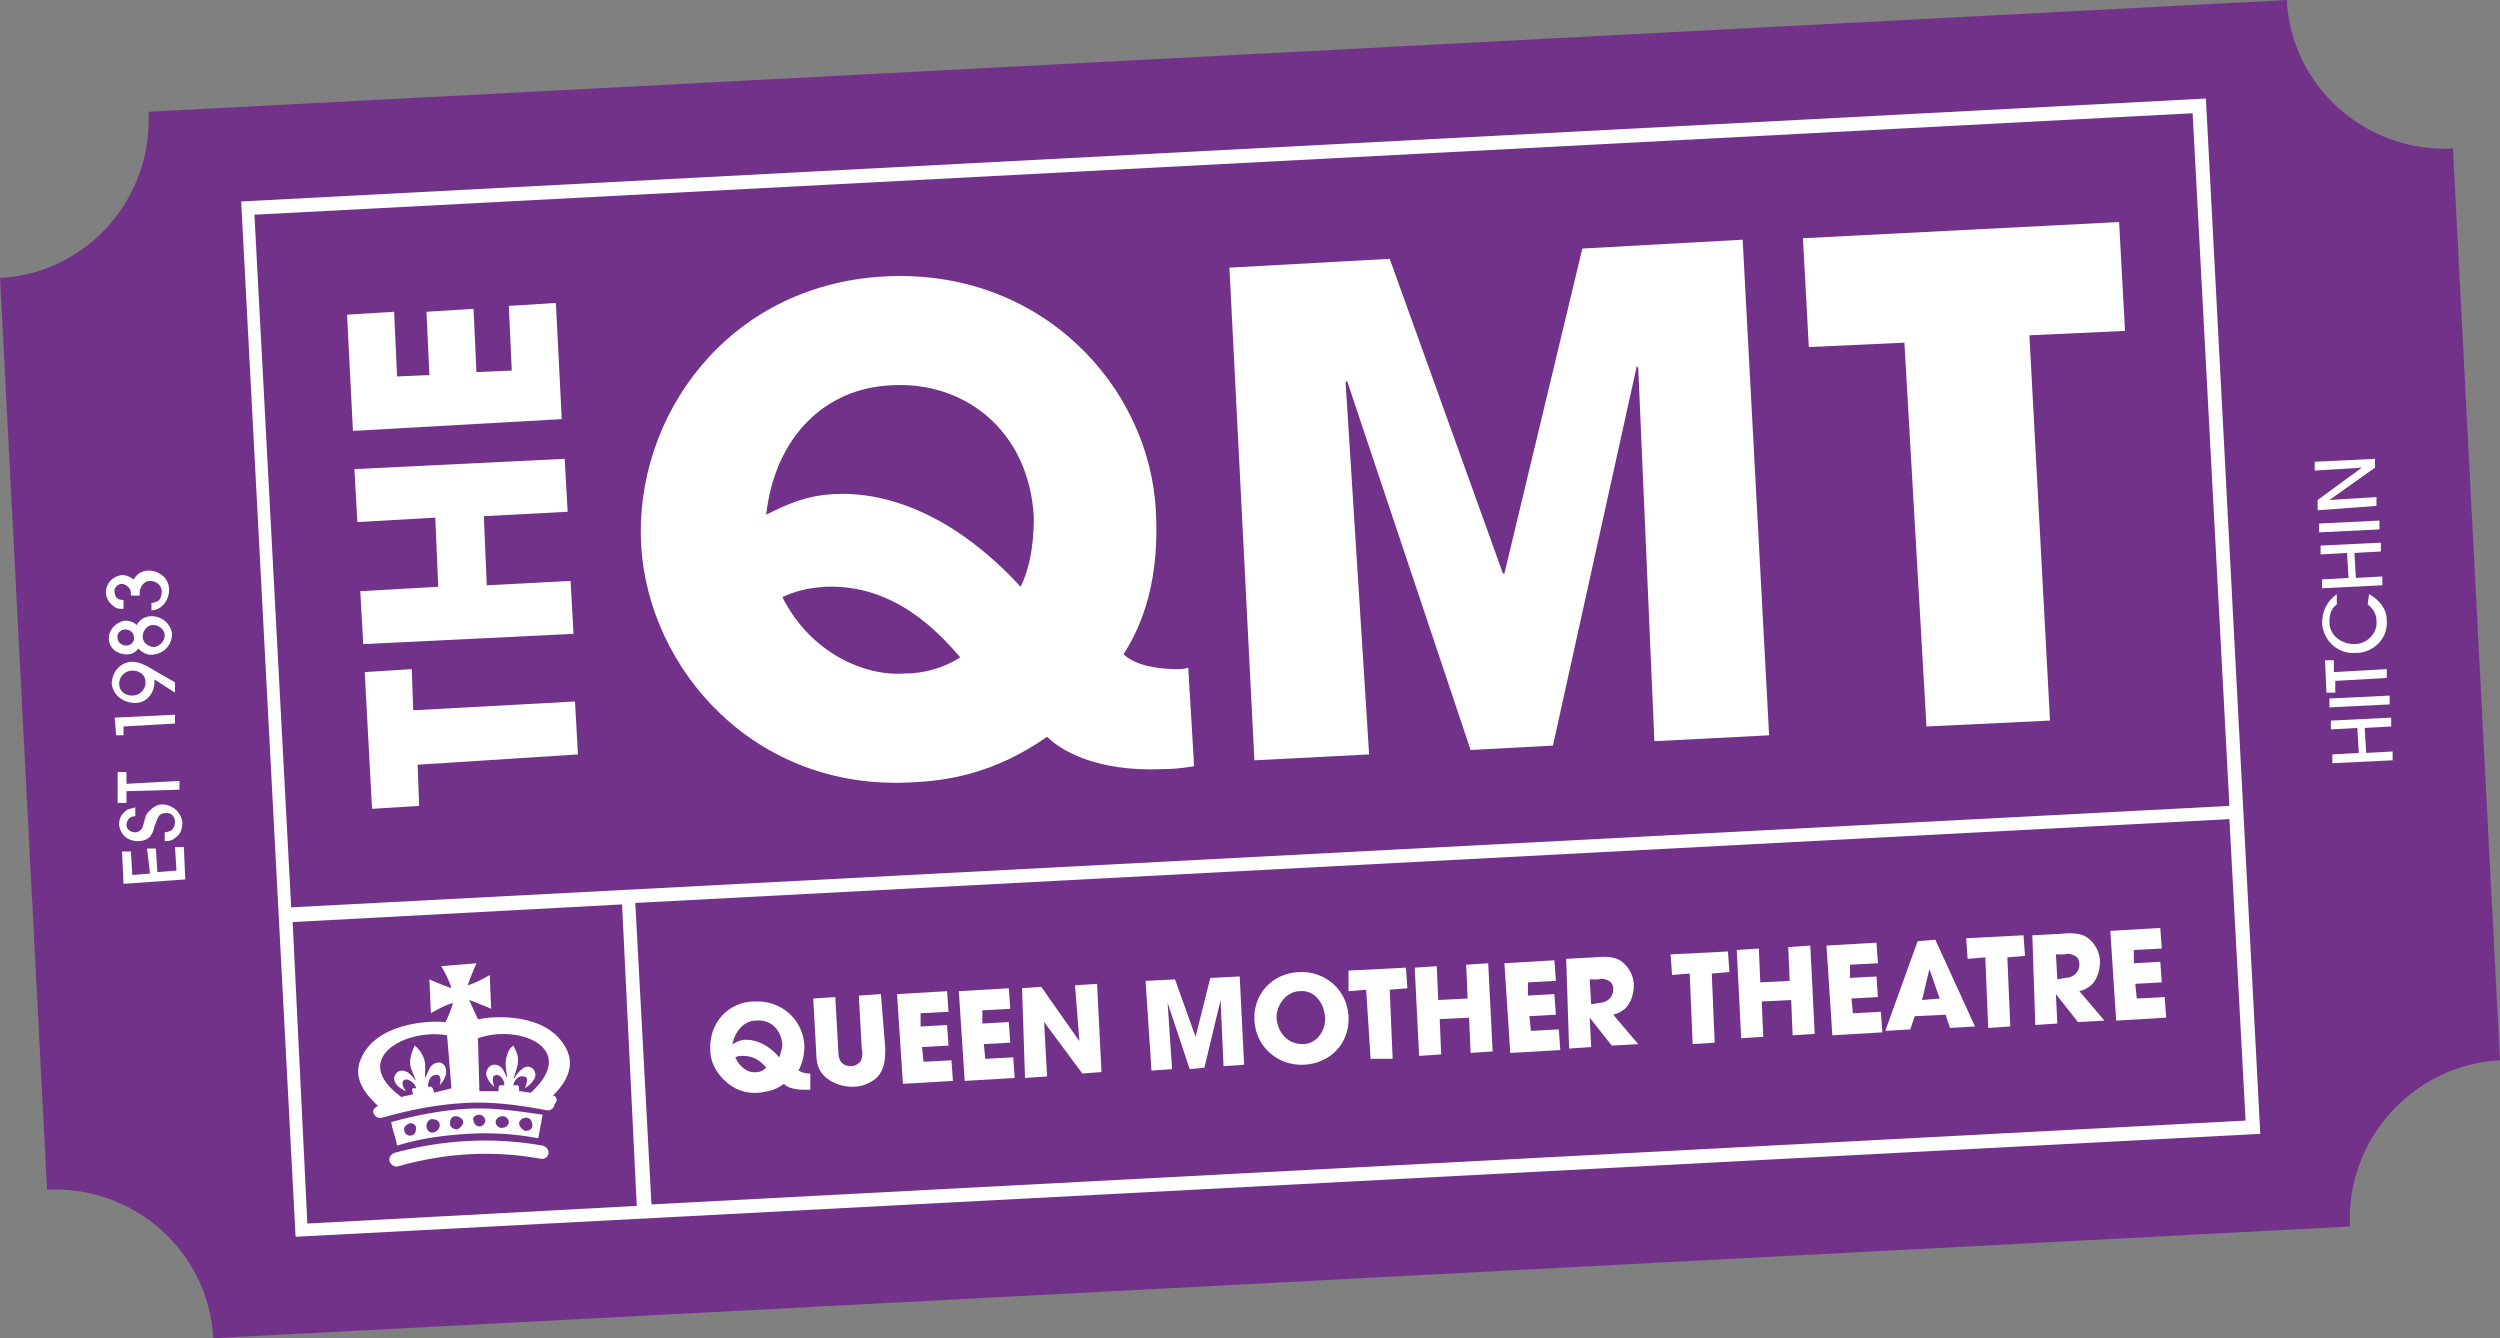 <?xml version="1.0" encoding="utf-8"?>
<!-- Generator: Adobe Illustrator 26.5.0, SVG Export Plug-In . SVG Version: 6.00 Build 0)  -->
<svg version="1.1" id="Layer_1" xmlns="http://www.w3.org/2000/svg" xmlns:xlink="http://www.w3.org/1999/xlink" x="0px" y="0px"
	 width="170px" height="91px" viewBox="0 0 170 91" style="enable-background:new 0 0 170 91;" xml:space="preserve">
<rect x="0" y="0" width="170" height="91" fill="#808080" stroke="none"/>
<style type="text/css">
	.st0{fill:#73328A;}
	.st1{fill:#FFFFFF;}
</style>
<path class="st0" d="M170,72.1l-3.2-62c-5.9,0.3-11-4.2-11.3-10.1L10.1,7.6c0.3,5.9-4.2,11-10.1,11.3l3.2,62
	c5.9-0.3,11,4.2,11.3,10.1l145.3-7.6C159.5,77.5,164.1,72.4,170,72.1z"/>
<g>
	<path class="st1" d="M16.4,13.7l3.7,70.4l133.6-7L150,6.7L16.4,13.7z M149.1,7.7l2.5,47.1L19.8,61.7l-2.5-47.1L149.1,7.7z
		 M19.9,62.7l22.4-1.2L43.3,82l-22.4,1.2L19.9,62.7z M44.3,81.9l-1.1-20.5l108.4-5.7l1.1,20.5L44.3,81.9z"/>
	<g>
		<path class="st1" d="M55.1,74.1c-0.2,0-0.3,0-0.4,0c-0.6,0-1.1-0.1-1.4-0.4c-0.5,0.4-1,0.5-1.6,0.6c-1,0.1-1.8-0.2-2.5-0.9
			c-0.6-0.6-0.9-1.3-0.9-2c-0.1-1.8,1.2-3.3,3-3.3c1.8-0.1,3.3,1.2,3.4,3c0,0.6-0.1,1.1-0.4,1.7c0.2,0.1,0.4,0.2,0.7,0.2
			c0,0,0.1,0,0.1,0L55.1,74.1z M50.7,70.7c0.8,0,1.6,0.4,2.3,1.2c0.1-0.4,0.2-0.6,0.2-0.9c-0.1-1-0.8-1.7-1.8-1.6
			c-0.8,0-1.4,0.7-1.6,1.6C50.2,70.8,50.4,70.7,50.7,70.7z M51.5,72.9c0.2,0,0.4-0.1,0.6-0.3c-0.5-0.6-1-0.8-1.6-0.8
			c-0.2,0-0.3,0-0.5,0.1C50.3,72.6,50.9,73,51.5,72.9z"/>
		<path class="st1" d="M60.2,71.3c0,0.9-0.1,1.4-0.5,1.9c-0.4,0.4-1,0.7-1.7,0.7c-0.7,0-1.3-0.2-1.8-0.6c-0.5-0.4-0.7-0.9-0.7-1.8
			l-0.2-3.6l1.5-0.1l0.2,3.6c0,0.8,0.3,1.1,0.9,1.1c0.2,0,0.4-0.1,0.6-0.3c0.1-0.2,0.2-0.4,0.1-0.9l-0.2-3.6l1.5-0.1L60.2,71.3z"/>
		<path class="st1" d="M61,67.6l3.4-0.2l0.1,1.4l-1.9,0.1l0,0.9l1.8-0.1l0.1,1.4l-1.8,0.1l0.1,1l1.9-0.1l0.1,1.4l-3.4,0.2L61,67.6z"
			/>
		<path class="st1" d="M65.2,67.4l3.4-0.2l0.1,1.4l-1.9,0.1l0,0.9l1.8-0.1l0.1,1.4L66.9,71l0.1,1l1.9-0.1l0.1,1.4l-3.4,0.2
			L65.2,67.4z"/>
		<path class="st1" d="M69.5,67.2l1.3-0.1l2.6,3.7L73.1,67l1.5-0.1l0.3,6L73.6,73L71,69.5l0.2,3.7l-1.5,0.1L69.5,67.2z"/>
		<path class="st1" d="M77.9,66.7l2-0.1l1.4,3.9l1-4l2-0.1l0.3,6l-1.4,0.1L83,68l-1.1,4.6l-1,0.1l-1.5-4.5l0.3,4.5l-1.4,0.1
			L77.9,66.7z"/>
		<path class="st1" d="M88.3,66.1c1.8-0.1,3.3,1.2,3.4,3c0.1,1.8-1.2,3.2-3,3.3c-1.8,0.1-3.3-1.2-3.4-3
			C85.2,67.6,86.5,66.2,88.3,66.1z M88.6,71c0.9,0,1.6-0.9,1.5-1.9c-0.1-1-0.8-1.8-1.7-1.7c-0.9,0-1.6,0.9-1.6,1.8
			C86.9,70.3,87.6,71,88.6,71z"/>
		<path class="st1" d="M92.9,67.3l-1.2,0.1L91.7,66l3.9-0.2l0.1,1.4l-1.2,0.1l0.2,4.7L93.2,72L92.9,67.3z"/>
		<path class="st1" d="M96.2,65.8l1.5-0.1l0.1,2.3l2-0.1l-0.1-2.3l1.5-0.1l0.3,6l-1.5,0.1l-0.1-2.4l-2,0.1l0.1,2.4l-1.5,0.1
			L96.2,65.8z"/>
		<path class="st1" d="M102.3,65.5l3.4-0.2l0.1,1.4l-1.9,0.1l0,0.9l1.8-0.1l0.1,1.4l-1.8,0.1l0.1,1l1.9-0.1l0.1,1.4l-3.4,0.2
			L102.3,65.5z"/>
		<path class="st1" d="M106.5,65.2l1.9-0.1c1-0.1,1.5,0,1.9,0.3c0.5,0.4,0.8,1,0.8,1.6c0,0.6-0.2,1.2-0.6,1.6
			c-0.3,0.2-0.4,0.3-0.8,0.4l1.7,2l-1.8,0.1l-1.5-1.9l0.1,2l-1.5,0.1L106.5,65.2z M108.7,68.2c0.6,0,1-0.4,1-0.9
			c0-0.3-0.1-0.5-0.3-0.6c-0.2-0.1-0.4-0.2-0.7-0.1l-0.6,0l0.1,1.7L108.7,68.2z"/>
		<path class="st1" d="M114.9,66.2l-1.2,0.1l-0.1-1.4l3.9-0.2l0.1,1.4l-1.2,0.1l0.2,4.7l-1.5,0.1L114.9,66.2z"/>
		<path class="st1" d="M118.1,64.6l1.5-0.1l0.1,2.3l2-0.1l-0.1-2.3l1.5-0.1l0.3,6l-1.5,0.1l-0.1-2.4l-2,0.1l0.1,2.4l-1.5,0.1
			L118.1,64.6z"/>
		<path class="st1" d="M124.2,64.3l3.4-0.2l0.1,1.4l-1.9,0.1l0,0.9l1.8-0.1l0.1,1.4l-1.8,0.1l0.1,1l1.9-0.1l0.1,1.4l-3.4,0.2
			L124.2,64.3z"/>
		<path class="st1" d="M130.4,64l1.2-0.1l2.7,5.9l-1.7,0.1l-0.3-0.9l-2.1,0.1l-0.3,0.9l-1.7,0.1L130.4,64z M131.9,67.9l-0.7-2
			l-0.5,2.1L131.9,67.9z"/>
		<path class="st1" d="M135,65.1l-1.2,0.1l-0.1-1.4l3.9-0.2l0.1,1.4l-1.2,0.1l0.2,4.7l-1.5,0.1L135,65.1z"/>
		<path class="st1" d="M138.2,63.6l1.9-0.1c1-0.1,1.5,0,1.9,0.3c0.5,0.4,0.8,1,0.8,1.6c0,0.6-0.2,1.2-0.6,1.6
			c-0.3,0.2-0.4,0.3-0.8,0.4l1.7,2l-1.8,0.1l-1.5-1.9l0.1,2l-1.5,0.1L138.2,63.6z M140.4,66.5c0.6,0,1-0.4,1-0.9
			c0-0.3-0.1-0.5-0.3-0.6c-0.2-0.1-0.4-0.2-0.7-0.1l-0.6,0l0.1,1.7L140.4,66.5z"/>
		<path class="st1" d="M143.5,63.3l3.4-0.2l0.1,1.4l-1.9,0.1l0,0.9l1.8-0.1l0.1,1.4l-1.8,0.1l0.1,1l1.9-0.1l0.1,1.4l-3.4,0.2
			L143.5,63.3z"/>
	</g>
	<path class="st1" d="M81.2,52.1c-0.6,0.1-1.3,0.2-2.1,0.2c-4.6,0.2-7-1.3-7.9-2.2c-3.7,2.6-7,3-9.2,3.1
		c-10.7,0.6-17.9-7.7-18.4-16.1c-0.5-8.7,5.8-17.7,16.5-18.3s18.1,7.5,18.5,16c0.3,5.5-1.4,8.4-2.2,9.7c0.9,0.8,2.4,1,3.7,1
		c0.2,0,0.4,0,0.7-0.1L81.2,52.1z M70.3,35.2c-0.3-5.9-4.7-9.3-9.7-9c-4.5,0.2-7.9,3.5-8.5,8.8c1.4-0.7,2.7-1.3,4.6-1.4
		c3.6-0.2,8.2,1.4,12.7,6.3C69.9,38.9,70.3,37.4,70.3,35.2z M56.1,39.9c-1.3,0.1-2,0.3-2.9,0.7c1.9,3.8,5.6,5.4,8.3,5.2
		c1.4,0,2.7-0.4,3.8-1.1C63.9,43.1,60.9,39.7,56.1,39.9z"/>
	<path class="st1" d="M83.6,18.2l10.9-0.6l7.7,21.4l0.1,0l5.3-22.1l10.9-0.6l1.8,33.7l-7.8,0.4l-1.1-25.4l-0.1-0.1l-5.7,25.8
		l-5.6,0.3l-8.4-25.1l-0.1,0.1l1.6,25.3l-7.8,0.4L83.6,18.2z"/>
	<path class="st1" d="M129.5,23.3l-6.5,0.3l-0.4-7.4l21.5-1.1l0.4,7.4l-6.5,0.3l1.4,26.2l-8.4,0.4L129.5,23.3z"/>
	<path class="st1" d="M28.4,52l0.1,2.8L25.3,55l-0.5-9.3l3.2-0.2l0.1,2.8l11-0.6l0.2,3.6L28.4,52z"/>
	<path class="st1" d="M24.7,43.8l-0.2-3.6l5.3-0.3l-0.2-4.7l-5.3,0.3l-0.2-3.6l14.3-0.7l0.2,3.6l-5.7,0.3l0.2,4.7l5.7-0.3l0.2,3.6
		L24.7,43.8z"/>
	<path class="st1" d="M24,29.3l-0.4-7.9l3.2-0.2l0.2,4.4l2.2-0.1L29,21.2l3.2-0.2l0.2,4.3l2.4-0.1l-0.2-4.4l3.2-0.2l0.4,7.9L24,29.3
		z"/>
	<g>
		<path class="st1" d="M158.6,51.9l0-0.6l1.8-0.1l-0.1-1.7l-1.8,0.1l0-0.6l4.1-0.2l0,0.6l-1.8,0.1l0.1,1.7l1.8-0.1l0,0.6L158.6,51.9
			z"/>
		<path class="st1" d="M158.4,48.1l0-0.6l4.1-0.2l0,0.6L158.4,48.1z"/>
		<path class="st1" d="M158.8,46.3l0,0.8l-0.6,0l-0.1-2.2l0.6,0l0,0.8l3.6-0.2l0,0.6L158.8,46.3z"/>
		<path class="st1" d="M161.1,40.4c0.7,0.4,1.2,1,1.2,1.8c0.1,1.2-0.9,2.2-2.1,2.2c-1.2,0.1-2.2-0.8-2.3-2c0-0.8,0.3-1.5,1-2l0,0.7
			c-0.4,0.3-0.5,0.7-0.5,1.2c0,0.9,0.8,1.5,1.7,1.5c0.9,0,1.6-0.8,1.5-1.6c0-0.4-0.2-0.8-0.6-1.1L161.1,40.4z"/>
		<path class="st1" d="M157.9,40l0-0.6l1.8-0.1l-0.1-1.7l-1.8,0.1l0-0.6l4.1-0.2l0,0.6l-1.8,0.1l0.1,1.7l1.8-0.1l0,0.6L157.9,40z"/>
		<path class="st1" d="M157.7,36.2l0-0.6l4.1-0.2l0,0.6L157.7,36.2z"/>
		<path class="st1" d="M157.6,34.7l0-0.7l3-2.2l-3.2,0.2l0-0.6l4.1-0.2l0,0.6l-3.1,2.2l3.2-0.2l0,0.6L157.6,34.7z"/>
	</g>
	<g>
		<path class="st1" d="M8.4,60.1l-0.1-2.2l0.6,0l0.1,1.6l1.2-0.1L10,57.7l0.6,0l0.1,1.6l1.3-0.1l-0.1-1.6l0.6,0l0.1,2.2L8.4,60.1z"
			/>
		<path class="st1" d="M9.2,55.5c-0.4,0-0.6,0.3-0.6,0.6c0,0.3,0.3,0.5,0.6,0.5c0.2,0,0.3-0.1,0.4-0.2c0.1-0.1,0.1-0.2,0.2-0.5
			c0.1-0.5,0.2-0.6,0.4-0.8c0.2-0.2,0.5-0.4,0.8-0.4c0.7,0,1.3,0.5,1.4,1.2c0,0.4-0.1,0.8-0.4,1c-0.2,0.2-0.4,0.3-0.8,0.3l0-0.6
			c0.2,0,0.3-0.1,0.4-0.1c0.2-0.1,0.3-0.4,0.3-0.6c0-0.4-0.3-0.7-0.7-0.6c-0.2,0-0.4,0.1-0.5,0.4c0,0-0.1,0.2-0.2,0.5
			c-0.1,0.5-0.2,0.5-0.3,0.7c-0.2,0.2-0.5,0.3-0.8,0.3c-0.7,0-1.2-0.4-1.3-1.1c0-0.4,0.1-0.7,0.5-1C8.7,55,8.9,55,9.2,54.9L9.2,55.5
			z"/>
		<path class="st1" d="M8.6,53.8l0,0.8l-0.6,0L8,52.5l0.6,0l0,0.8l3.6-0.2l0,0.6L8.6,53.8z"/>
		<path class="st1" d="M8.4,49.4l0,0.6l-0.5,0l-0.1-1.2l4.1-0.2l0,0.6L8.4,49.4z"/>
		<path class="st1" d="M10.5,46.2c0,0.1,0,0.2,0,0.2c0,0.7-0.5,1.4-1.3,1.4c-0.8,0-1.5-0.5-1.6-1.3C7.6,45.7,8.2,45,9,45
			c0.3,0,0.6,0.1,1,0.3l1.9,1.1l0,0.7L10.5,46.2z M9,45.6c-0.5,0-0.9,0.4-0.9,0.9c0,0.5,0.4,0.8,0.9,0.8c0.5,0,0.9-0.4,0.9-0.9
			C9.9,45.9,9.5,45.6,9,45.6z"/>
		<path class="st1" d="M9.4,44.1c-0.2,0.3-0.5,0.4-0.8,0.4c-0.6,0-1.2-0.4-1.2-1.1c0-0.6,0.5-1.1,1.1-1.2c0.3,0,0.6,0.1,0.8,0.3
			c0.2-0.4,0.6-0.6,1-0.6c0.7,0,1.3,0.5,1.4,1.2c0,0.7-0.5,1.3-1.2,1.4C10.1,44.6,9.7,44.4,9.4,44.1z M8.5,42.8
			c-0.3,0-0.6,0.3-0.5,0.6c0,0.3,0.3,0.5,0.6,0.5c0.3,0,0.6-0.3,0.5-0.6C9.1,43,8.8,42.8,8.5,42.8z M11.2,43.2
			c0-0.4-0.4-0.7-0.8-0.7c-0.4,0-0.7,0.4-0.7,0.8s0.4,0.7,0.8,0.7C10.9,43.9,11.2,43.6,11.2,43.2z"/>
		<path class="st1" d="M10.3,41c0.2,0,0.3-0.1,0.4-0.1c0.2-0.1,0.3-0.4,0.3-0.7c0-0.4-0.4-0.7-0.8-0.7c-0.4,0-0.7,0.4-0.7,0.8l0,0.2
			l-0.6,0l0-0.2c0-0.2-0.1-0.3-0.2-0.4c-0.1-0.1-0.3-0.2-0.4-0.2c-0.3,0-0.6,0.3-0.5,0.6c0,0.3,0.2,0.5,0.6,0.5l0,0.6
			c-0.3,0-0.5,0-0.7-0.2c-0.3-0.2-0.5-0.6-0.5-0.9c0-0.6,0.4-1.1,1.1-1.2c0.3,0,0.5,0.1,0.8,0.3c0.2-0.4,0.6-0.6,1-0.6
			c0.7,0,1.4,0.5,1.4,1.3c0,0.7-0.5,1.4-1.2,1.4L10.3,41z"/>
	</g>
	<g>
		<path class="st1" d="M36.9,77.9c-3.4-0.6-6.8-0.4-10.1,0.5c-0.2,0.1-0.4,0.3-0.3,0.6c0.1,0.2,0.3,0.4,0.6,0.3
			c3.2-0.9,6.4-1.1,9.7-0.5c0,0,0.1,0,0.1,0c0.2,0,0.4-0.2,0.4-0.4C37.3,78.2,37.2,78,36.9,77.9z"/>
		<path class="st1" d="M31.8,77.1c1.6-0.1,3.2,0,4.8,0.3l0.3-1.6c-2-0.3-3.6-0.5-5.2-0.4l0,0c-1.6,0.1-3.3,0.4-5.1,0.9
			c0.1,0.6,0.3,1,0.4,1.6C28.6,77.4,30.2,77.2,31.8,77.1z M35.3,76.4c0-0.2,0.2-0.4,0.5-0.4c0.2,0,0.4,0.2,0.4,0.5s-0.2,0.4-0.5,0.4
			C35.5,76.8,35.3,76.6,35.3,76.4z M33.7,76.3c0-0.2,0.2-0.4,0.5-0.4c0.2,0,0.4,0.2,0.4,0.4c0,0.2-0.2,0.4-0.5,0.4
			C33.9,76.7,33.7,76.5,33.7,76.3z M32.6,75.8c0.2,0,0.4,0.2,0.4,0.4c0,0.2-0.2,0.4-0.4,0.4c-0.2,0-0.4-0.2-0.4-0.4
			C32.1,76,32.3,75.8,32.6,75.8z M31,75.9c0.2,0,0.5,0.2,0.5,0.4c0,0.2-0.2,0.4-0.4,0.5c-0.2,0-0.5-0.1-0.5-0.4
			C30.6,76.1,30.7,75.9,31,75.9z M29.4,76.1c0.2,0,0.5,0.1,0.5,0.4c0,0.2-0.1,0.4-0.4,0.5S29,76.8,29,76.6
			C29,76.4,29.1,76.1,29.4,76.1z M27.8,76.4c0.2-0.1,0.5,0.1,0.5,0.3c0,0.2-0.1,0.5-0.3,0.5c-0.2,0.1-0.5-0.1-0.5-0.3
			C27.4,76.7,27.6,76.5,27.8,76.4z"/>
		<path class="st1" d="M37.6,74.5c0.4-0.4,1.7-1.7,0.9-3.2c-1.3-2.5-5-2.2-5.9-2l-0.1,0c-0.2-0.4-0.4-0.9-0.6-1.3
			c0.6,0.2,1.5,0.6,1.5,0.6l-0.1-2.3c0,0-0.8,0.5-1.5,0.7c0.2-0.6,0.6-1.5,0.6-1.5l-1.2,0.1l-1.2,0.1c0,0,0.5,0.8,0.7,1.5
			c-0.6-0.2-1.5-0.6-1.5-0.6l0.1,2.3c0,0,0.8-0.5,1.5-0.7c-0.1,0.4-0.3,0.9-0.5,1.3l-0.1,0c-0.9-0.1-4.7,0-5.7,2.6
			c-0.6,1.5,0.8,2.7,1.2,3.1c-0.2,0.1-0.4,0.3-0.3,0.5c0.1,0.2,0.3,0.4,0.6,0.3c2.1-0.6,3.9-0.9,5.6-1c0,0,0,0,0,0
			c1.7-0.1,3.5,0.1,5.6,0.5c0,0,0.1,0,0.1,0c0.2,0,0.4-0.2,0.4-0.4C38,74.8,37.8,74.5,37.6,74.5z M29.5,74.3c0-0.2-0.1-0.4-0.2-0.4
			c0,0-0.2,0-0.2,0c0-0.4,0.2-0.8,0.5-0.8c0.4-0.1,0.4,0.4,0.3,0.7c0,0,0.6-0.6,0.4-1.2c-0.2-0.5-0.7-0.4-1-0.1
			c-0.2,0.3-0.3,0.7-0.4,0.8c0-0.6,0.1-1.1-0.2-1.6c-0.2-0.4-0.5-0.6-0.5-0.6S28,71.5,27.9,72c-0.1,0.5,0.2,1,0.4,1.5
			c-0.1-0.1-0.3-0.4-0.6-0.6c-0.4-0.2-0.8-0.1-0.9,0.4c0,0.6,0.8,0.9,0.8,0.9c-0.2-0.3-0.4-0.7,0-0.8c0.2,0,0.6,0.2,0.7,0.6
			c0,0-0.2,0-0.2,0c-0.1,0-0.1,0.2,0,0.4c-0.3,0.1-0.5,0.1-0.8,0.2c-3.6-2.6,0.3-4.7,3.1-4.2l0.3,3.6C30.4,74.1,29.9,74.2,29.5,74.3
			z M36.1,74.3c-0.3,0-0.5-0.1-0.8-0.1c0-0.2,0-0.4-0.1-0.4c0,0-0.2,0-0.3,0c0.1-0.4,0.4-0.7,0.7-0.6c0.4,0,0.2,0.5,0.1,0.8
			c0,0,0.8-0.5,0.7-1c-0.1-0.5-0.6-0.6-0.9-0.3c-0.3,0.2-0.5,0.6-0.6,0.7c0.2-0.6,0.4-1.1,0.3-1.6c-0.1-0.4-0.3-0.7-0.3-0.7
			s-0.3,0.2-0.4,0.6c-0.2,0.5-0.1,1,0,1.6c-0.1-0.1-0.2-0.5-0.4-0.7c-0.3-0.3-0.8-0.3-1,0.2c-0.2,0.5,0.5,1.1,0.5,1.1
			c-0.1-0.4-0.2-0.8,0.2-0.8c0.2,0,0.5,0.3,0.5,0.7c0,0-0.2,0-0.3,0c-0.1,0-0.1,0.2-0.1,0.4c-0.4,0-0.9,0-1.3,0l-0.1-3.6
			C35.3,69.6,39.4,71.3,36.1,74.3z"/>
	</g>
</g>
</svg>
